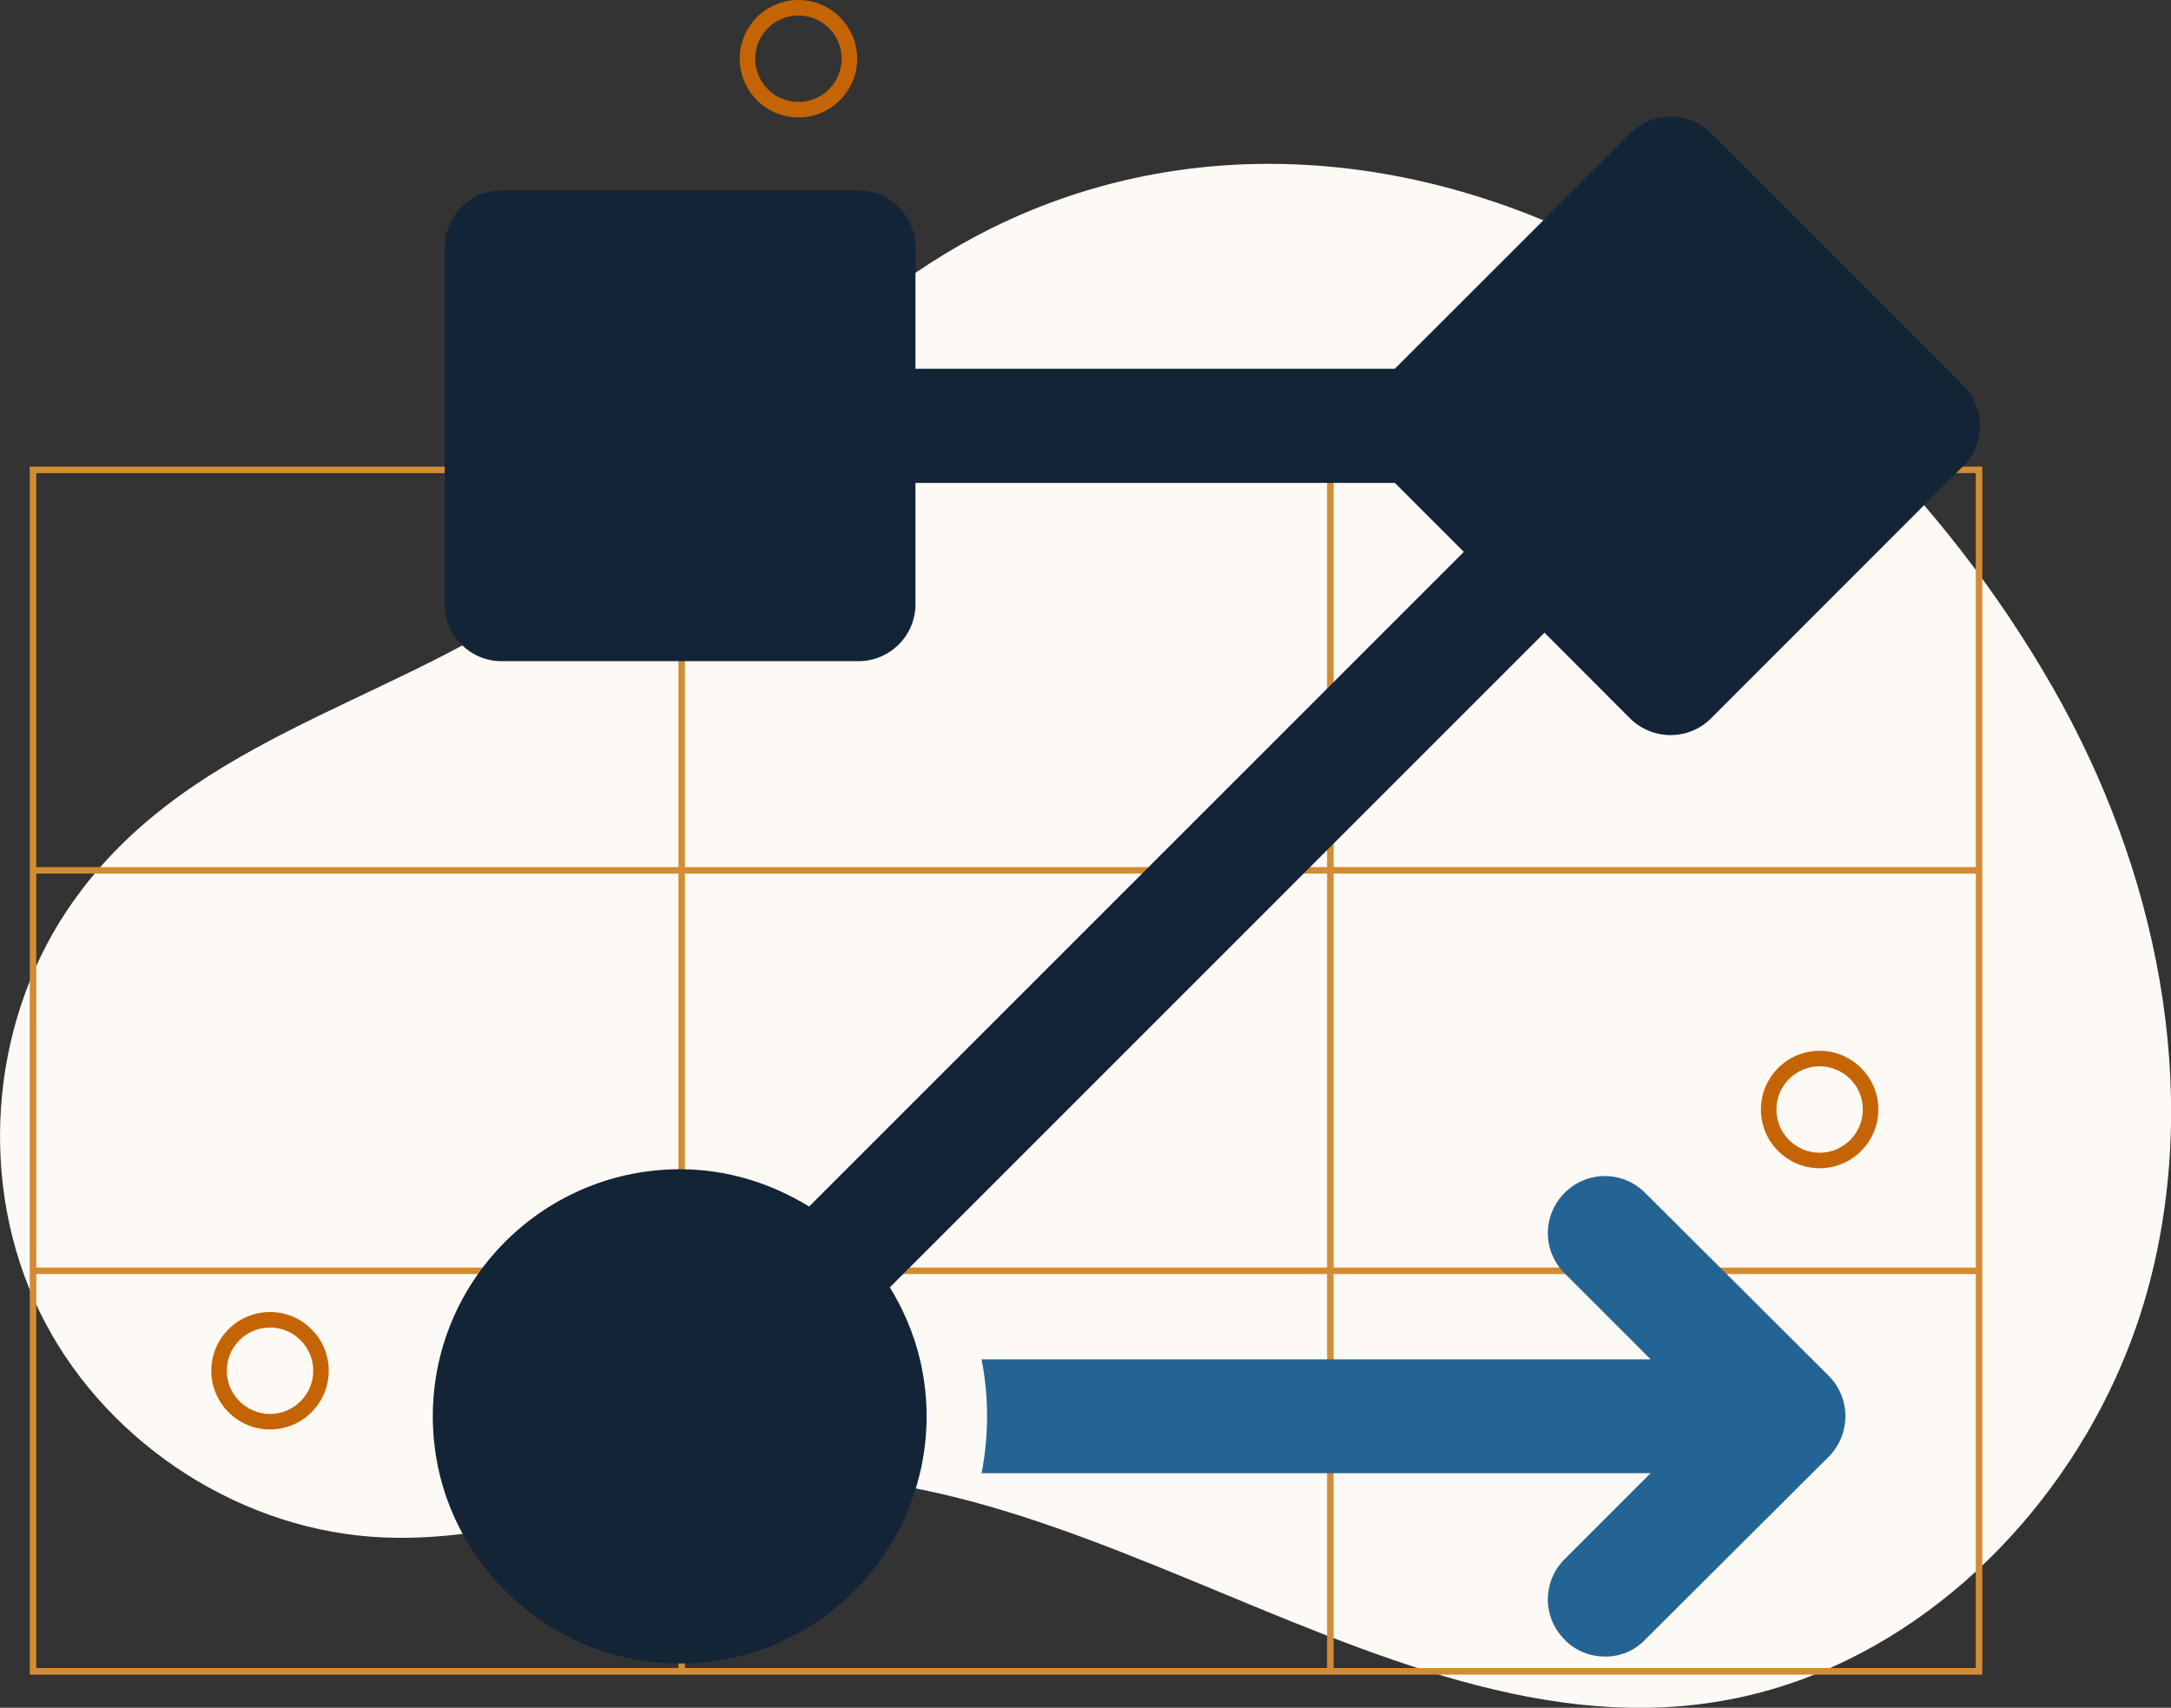 <?xml version="1.0" encoding="UTF-8"?>
<svg xmlns="http://www.w3.org/2000/svg" id="Layer_2" viewBox="0 0 365.66 287.66">
  <rect x="0" y="0" width="365.66" height="287.66" fill="#333333" stroke="none"/>
  <defs>
    <style>.cls-1{fill:#c46404;}.cls-1,.cls-2,.cls-3,.cls-4,.cls-5{stroke-width:0px;}.cls-2{fill:#fdf9f5;}.cls-3{fill:#246494;}.cls-4{fill:#132436;}.cls-5{fill:#d28c34;}</style>
  </defs>
  <g id="Layer_3">
    <path class="cls-2" d="M145.84,52.12c-19.07,15.21-34.7,34.81-54.9,48.73-26.63,18.35-60.65,23.95-79.73,52.62-13.06,19.63-14.87,46.23-4.56,67.43,10.31,21.2,32.38,36.2,55.89,37.95,22.14,1.65,42.42-8.1,64.12-9.93,62.08-5.25,120.3,59.52,182.02,31.85,25.84-11.59,45.55-36.28,53.01-63.36,9.37-34.01,1.5-71.24-16.07-101.83-17.87-31.11-44.8-58.35-77.01-74.5-33.13-16.61-71.4-18.89-104.57-1.11-6.51,3.49-12.5,7.63-18.18,12.16Z"></path>
    <path class="cls-5" d="M224.62,78.6H5.01v203.48h328.87V78.6h-109.26ZM115.36,79.7h108.16v66.36h-108.16v-66.36ZM223.52,213.51h-108.16v-66.36h108.16v66.36ZM6.11,79.7h108.16v66.36H6.11v-66.36ZM6.11,147.15h108.16v66.36H6.11v-66.36ZM114.26,280.97H6.11v-66.36h108.16v66.36ZM223.52,280.97h-108.16v-66.36h108.16v66.36ZM332.78,280.97h-108.16v-66.36h108.16v66.36ZM332.78,213.51h-108.16v-66.36h108.16v66.36ZM224.62,146.05v-66.36h108.16v66.36h-108.16Z"></path>
    <path class="cls-1" d="M45.48,240.78c-5.45,0-9.89-4.44-9.89-9.89s4.44-9.89,9.89-9.89,9.89,4.44,9.89,9.89-4.44,9.89-9.89,9.89ZM45.48,223.61c-4.02,0-7.28,3.27-7.28,7.28s3.27,7.28,7.28,7.28,7.28-3.27,7.28-7.28-3.27-7.28-7.28-7.28Z"></path>
    <path class="cls-1" d="M134.48,19.78c-5.45,0-9.89-4.44-9.89-9.89s4.44-9.89,9.89-9.89,9.89,4.44,9.89,9.89-4.44,9.89-9.89,9.89ZM134.48,2.61c-4.02,0-7.28,3.27-7.28,7.28s3.27,7.28,7.28,7.28,7.28-3.27,7.28-7.28-3.27-7.28-7.28-7.28Z"></path>
    <path class="cls-1" d="M306.48,196.78c-5.45,0-9.89-4.44-9.89-9.89s4.44-9.89,9.89-9.89,9.89,4.44,9.89,9.89-4.44,9.89-9.89,9.89ZM306.48,179.61c-4.02,0-7.28,3.27-7.28,7.28s3.27,7.28,7.28,7.28,7.28-3.27,7.28-7.28-3.27-7.28-7.28-7.28Z"></path>
  </g>
  <g id="Layer_4">
    <path class="cls-3" d="M307.99,245.39l-30.9,30.8c-1.84,1.94-4.28,2.85-6.73,2.85s-5-.92-6.83-2.85c-3.77-3.77-3.77-9.79,0-13.56l14.48-14.48h-112.68c.61-3.16.92-6.42.92-9.59s-.31-6.42-.92-9.59h112.68l-14.48-14.48c-3.77-3.77-3.77-9.79,0-13.56s9.79-3.77,13.56,0l30.9,30.8c3.77,3.77,3.77,9.89,0,13.66Z"></path>
    <path class="cls-4" d="M330.65,64.93l-42.47-42.47c-3.74-3.77-9.83-3.77-13.57,0l-39.68,39.65h-80.74v-20.42c0-5.31-4.3-9.61-9.61-9.61h-60.1c-5.28,0-9.58,4.3-9.58,9.61v60.1c0,5.28,4.3,9.58,9.58,9.58h60.1c5.31,0,9.61-4.3,9.61-9.58v-20.45h80.74l11.62,11.62-110.27,110.27c-6.35-3.89-13.76-6.28-21.74-6.28-24.57,0-44.2,21.33-41.37,46.43,2.17,19.16,17.75,34.59,36.91,36.6,1.51.16,2.98.22,4.46.22,19.63,0,36.03-13.7,40.4-32.01.75-3.17,1.13-6.38,1.13-9.61s-.38-6.44-1.13-9.61c-1.04-4.37-2.8-8.42-5.06-12.13l110.26-110.27,14.42,14.45c1.82,1.79,4.27,2.8,6.82,2.8s4.99-1.01,6.79-2.8l42.47-42.5c1.82-1.79,2.83-4.24,2.83-6.79s-1.01-5-2.83-6.79Z"></path>
  </g>
</svg>
